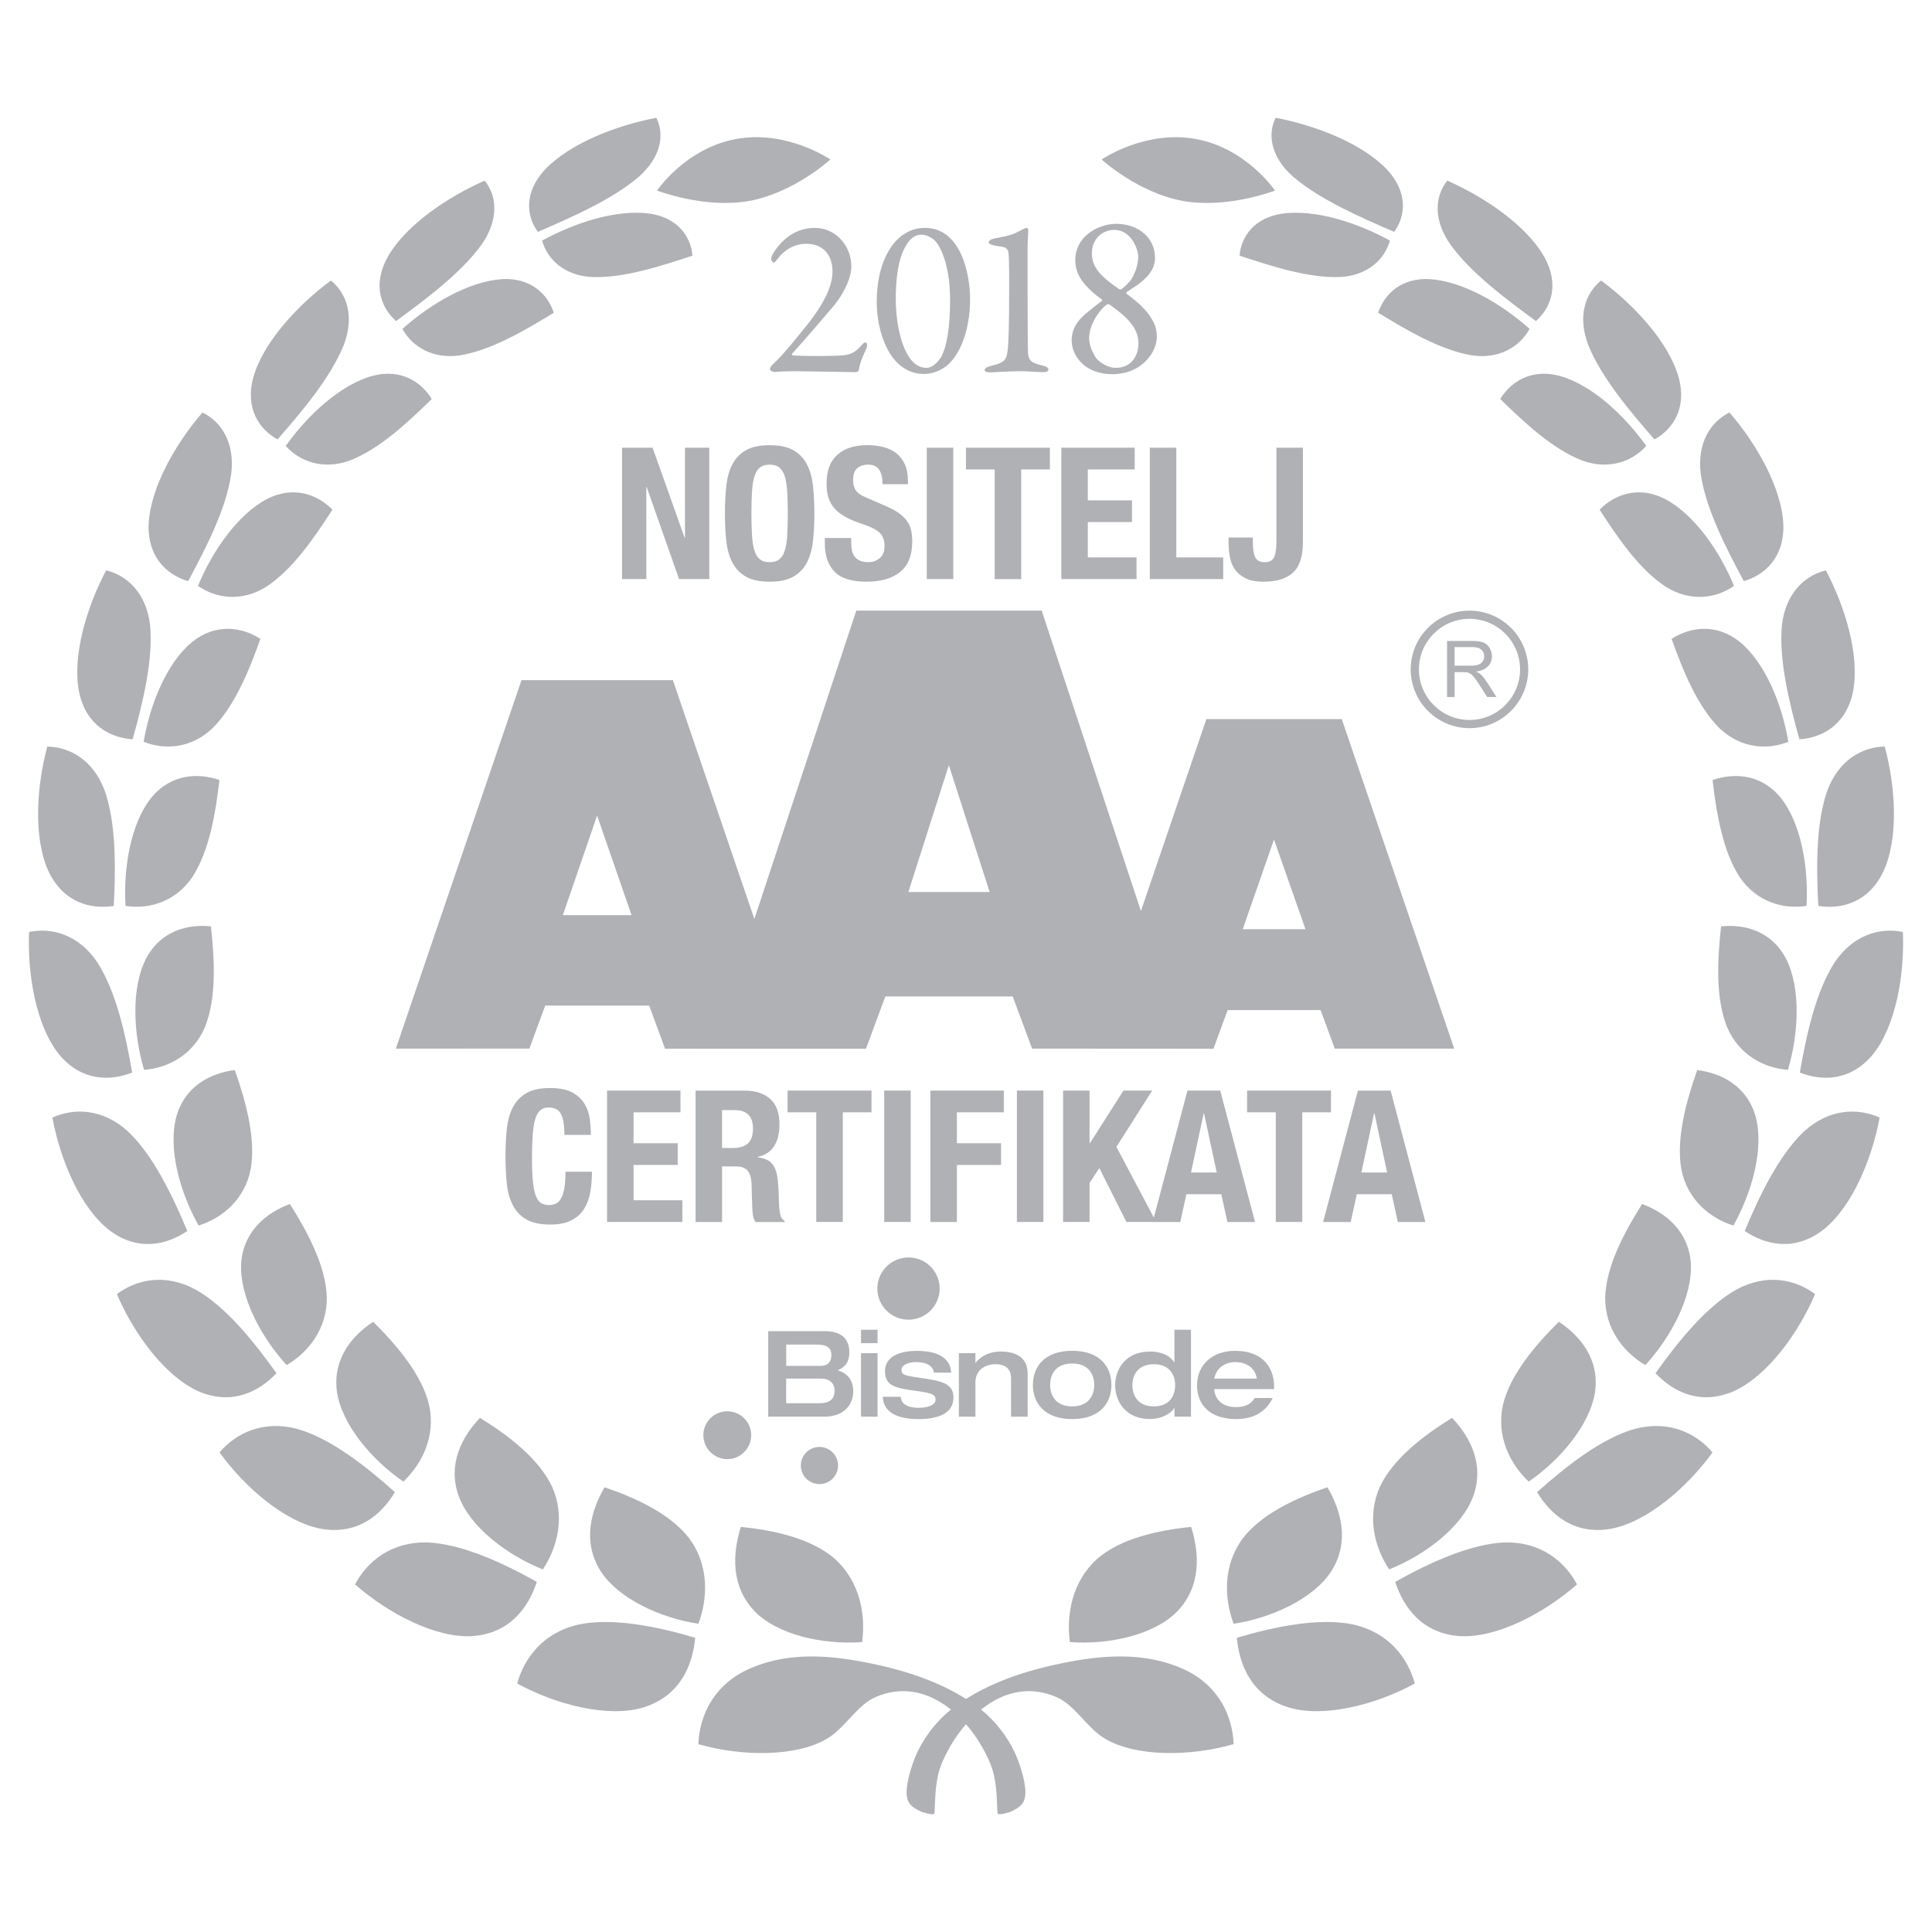 <?xml version="1.0" encoding="utf-8"?>
<!-- Generator: Adobe Illustrator 15.0.0, SVG Export Plug-In . SVG Version: 6.00 Build 0)  -->
<!DOCTYPE svg PUBLIC "-//W3C//DTD SVG 1.1//EN" "http://www.w3.org/Graphics/SVG/1.1/DTD/svg11.dtd">
<svg version="1.1" id="Layer_1" xmlns="http://www.w3.org/2000/svg" xmlns:xlink="http://www.w3.org/1999/xlink" x="0px" y="0px"
	 width="69px" height="69px" viewBox="0 0 69 69" enable-background="new 0 0 69 69" xml:space="preserve">
<g>
	<defs>
		<rect id="SVGID_1_" width="69" height="69"/>
	</defs>
	<clipPath id="SVGID_2_">
		<use xlink:href="#SVGID_1_"  overflow="visible"/>
	</clipPath>
	<path clip-path="url(#SVGID_2_)" fill="#AFB1B4" d="M26.75,7.178c-1.613,0.282-3.268-0.373-3.283-0.369
		c-0.015,0.009,1.015-1.518,2.83-1.846c1.816-0.332,3.376,0.743,3.358,0.734C29.643,5.706,28.363,6.883,26.75,7.178"/>
	<path clip-path="url(#SVGID_2_)" fill="#AFB1B4" d="M26.635,59.658c1.517-0.723,3.141-0.543,4.711-0.198
		c1.274,0.281,2.545,0.732,3.598,1.524c0.676,0.511,1.224,1.269,1.483,2.077c0.106,0.328,0.297,0.953,0.125,1.289
		c-0.089,0.174-0.272,0.262-0.438,0.348c-0.038,0.02-0.484,0.158-0.489,0.061c-0.033-0.63-0.02-1.215-0.273-1.814
		c-0.657-1.543-2.245-3.129-4.082-2.335c-0.672,0.292-1.089,1.106-1.727,1.483c-1.118,0.662-3.055,0.642-4.602,0.198
		C24.981,61.306,25.453,60.239,26.635,59.658"/>
	<path clip-path="url(#SVGID_2_)" fill="#AFB1B4" d="M29.815,55.673c0.896,0.806,1.107,1.985,0.977,2.973
		c-1.395,0.104-3.02-0.259-3.836-1.095c-0.872-0.909-0.789-2.092-0.497-3.018C27.644,54.65,28.983,54.946,29.815,55.673"/>
	<path clip-path="url(#SVGID_2_)" fill="#AFB1B4" d="M20.678,58.016c1.203-0.25,2.795,0.074,4.151,0.476
		c-0.09,0.957-0.516,2.07-1.846,2.486c-1.245,0.382-3.115-0.087-4.511-0.853C18.726,59.196,19.414,58.297,20.678,58.016"/>
	<path clip-path="url(#SVGID_2_)" fill="#AFB1B4" d="M24.63,54.961c0.695,0.956,0.653,2.12,0.313,3.03
		c-1.374-0.207-2.88-0.908-3.504-1.898c-0.65-1.053-0.326-2.159,0.154-2.975C22.721,53.5,23.966,54.079,24.63,54.961"/>
	<path clip-path="url(#SVGID_2_)" fill="#AFB1B4" d="M15.248,55.086c1.225,0.047,2.7,0.721,3.924,1.41
		c-0.292,0.893-0.948,1.846-2.314,1.937c-1.303,0.074-2.995-0.808-4.178-1.847C13.117,55.758,13.979,55.062,15.248,55.086"/>
	<path clip-path="url(#SVGID_2_)" fill="#AFB1B4" d="M19.719,53.101c0.475,1.062,0.191,2.159-0.332,2.949
		c-1.281-0.51-2.602-1.516-3.005-2.617c-0.409-1.143,0.122-2.127,0.759-2.795C18.157,51.262,19.249,52.099,19.719,53.101"/>
	<path clip-path="url(#SVGID_2_)" fill="#AFB1B4" d="M10.608,51.03c1.187,0.331,2.453,1.328,3.496,2.26
		c-0.467,0.785-1.309,1.538-2.63,1.311c-1.282-0.236-2.722-1.465-3.634-2.73C8.431,51.176,9.404,50.714,10.608,51.03"/>
	<path clip-path="url(#SVGID_2_)" fill="#AFB1B4" d="M15.325,50.178c0.244,1.117-0.25,2.101-0.92,2.736
		c-1.134-0.776-2.196-2.04-2.37-3.202c-0.164-1.182,0.542-2.011,1.292-2.506C14.173,48.047,15.071,49.097,15.325,50.178"/>
	<path clip-path="url(#SVGID_2_)" fill="#AFB1B4" d="M6.984,46.055c1.076,0.603,2.082,1.855,2.889,2.987
		c-0.61,0.649-1.579,1.167-2.785,0.647c-1.191-0.531-2.307-2.047-2.913-3.471C4.888,45.685,5.91,45.475,6.984,46.055"/>
	<path clip-path="url(#SVGID_2_)" fill="#AFB1B4" d="M11.672,46.337c0.011,1.123-0.66,1.96-1.434,2.416
		c-0.925-1.008-1.691-2.462-1.625-3.636c0.083-1.168,0.921-1.813,1.741-2.117C10.989,44.005,11.642,45.226,11.672,46.337"/>
	<path clip-path="url(#SVGID_2_)" fill="#AFB1B4" d="M4.563,40.401c0.899,0.845,1.595,2.286,2.125,3.563
		C5.971,44.45,4.941,44.716,3.91,43.94c-1.035-0.797-1.762-2.521-2.039-4.027C2.66,39.558,3.676,39.598,4.563,40.401"/>
	<path clip-path="url(#SVGID_2_)" fill="#AFB1B4" d="M8.952,41.768c-0.217,1.08-1.022,1.739-1.858,2.002
		c-0.667-1.184-1.107-2.762-0.793-3.899c0.316-1.104,1.241-1.549,2.085-1.654C8.781,39.338,9.147,40.674,8.952,41.768"/>
	<path clip-path="url(#SVGID_2_)" fill="#AFB1B4" d="M3.469,34.359c0.674,1.034,1.017,2.591,1.251,3.947
		c-0.784,0.309-1.821,0.317-2.62-0.661c-0.813-1.021-1.125-2.848-1.061-4.36C1.864,33.113,2.812,33.389,3.469,34.359"/>
	<path clip-path="url(#SVGID_2_)" fill="#AFB1B4" d="M7.317,36.689c-0.427,0.994-1.323,1.456-2.173,1.52
		c-0.382-1.296-0.468-2.926,0.074-3.977c0.524-0.994,1.494-1.235,2.315-1.147C7.664,34.271,7.737,35.657,7.317,36.689"/>
	<path clip-path="url(#SVGID_2_)" fill="#AFB1B4" d="M3.737,28.231c0.413,1.166,0.396,2.755,0.326,4.123
		c-0.81,0.128-1.786-0.107-2.322-1.219c-0.554-1.181-0.443-3.021-0.052-4.472C2.507,26.677,3.334,27.156,3.737,28.231"/>
	<path clip-path="url(#SVGID_2_)" fill="#AFB1B4" d="M6.854,31.347c-0.605,0.872-1.553,1.134-2.371,1.007
		c-0.081-1.343,0.182-2.949,0.926-3.871c0.703-0.849,1.668-0.887,2.428-0.625C7.701,29.04,7.473,30.416,6.854,31.347"/>
	<path clip-path="url(#SVGID_2_)" fill="#AFB1B4" d="M5.36,22.321c0.118,1.231-0.256,2.771-0.624,4.082
		c-0.795-0.05-1.659-0.498-1.911-1.682c-0.256-1.281,0.268-3.034,0.966-4.351C4.563,20.557,5.229,21.206,5.36,22.321"/>
	<path clip-path="url(#SVGID_2_)" fill="#AFB1B4" d="M7.582,26.016c-0.757,0.715-1.703,0.775-2.451,0.477
		c0.22-1.321,0.819-2.826,1.743-3.575c0.845-0.672,1.767-0.521,2.427-0.102C8.9,23.937,8.381,25.229,7.582,26.016"/>
	<path clip-path="url(#SVGID_2_)" fill="#AFB1B4" d="M8.257,16.93c-0.173,1.229-0.896,2.631-1.537,3.825
		c-0.744-0.215-1.45-0.845-1.412-2.026c0.058-1.305,0.956-2.879,1.923-3.997C7.926,15.071,8.396,15.841,8.257,16.93"/>
	<path clip-path="url(#SVGID_2_)" fill="#AFB1B4" d="M9.491,20.967c-0.869,0.534-1.779,0.407-2.419-0.042
		c0.504-1.235,1.421-2.562,2.477-3.111c0.945-0.474,1.793-0.153,2.323,0.389C11.224,19.204,10.44,20.36,9.491,20.967"/>
	<path clip-path="url(#SVGID_2_)" fill="#AFB1B4" d="M12.277,12.323c-0.465,1.151-1.474,2.354-2.365,3.37
		c-0.66-0.36-1.17-1.12-0.861-2.232c0.365-1.256,1.588-2.569,2.766-3.442C12.401,10.486,12.66,11.321,12.277,12.323"/>
	<path clip-path="url(#SVGID_2_)" fill="#AFB1B4" d="M12.491,16.448c-0.939,0.341-1.78,0.044-2.287-0.522
		c0.772-1.083,1.939-2.182,3.093-2.501c0.999-0.267,1.739,0.196,2.123,0.826C14.566,15.085,13.548,16.042,12.491,16.448"/>
	<path clip-path="url(#SVGID_2_)" fill="#AFB1B4" d="M17.208,8.723c-0.725,1.013-1.978,1.947-3.062,2.743
		c-0.551-0.48-0.846-1.313-0.295-2.298c0.65-1.136,2.128-2.126,3.458-2.717C17.768,7.017,17.805,7.864,17.208,8.723"/>
	<path clip-path="url(#SVGID_2_)" fill="#AFB1B4" d="M16.435,12.691c-0.969,0.142-1.708-0.299-2.063-0.945
		c0.987-0.883,2.361-1.696,3.557-1.777c1.008-0.058,1.628,0.521,1.849,1.2C18.758,11.793,17.555,12.505,16.435,12.691"/>
	<path clip-path="url(#SVGID_2_)" fill="#AFB1B4" d="M22.813,6.315c-0.95,0.81-2.372,1.433-3.603,1.966
		c-0.421-0.568-0.494-1.424,0.256-2.228c0.907-0.946,2.554-1.573,3.974-1.847C23.755,4.836,23.58,5.642,22.813,6.315"/>
	<path clip-path="url(#SVGID_2_)" fill="#AFB1B4" d="M21.127,9.893c-0.955-0.055-1.575-0.611-1.766-1.301
		c1.157-0.635,2.666-1.13,3.857-0.961c0.974,0.146,1.456,0.807,1.513,1.5C23.593,9.504,22.269,9.942,21.127,9.893"/>
	<path clip-path="url(#SVGID_2_)" fill="#AFB1B4" d="M42.25,7.178c1.614,0.282,3.268-0.373,3.283-0.369
		c0.015,0.009-1.015-1.518-2.83-1.846c-1.815-0.332-3.376,0.743-3.358,0.734C39.358,5.706,40.638,6.883,42.25,7.178"/>
	<path clip-path="url(#SVGID_2_)" fill="#AFB1B4" d="M42.366,59.658c-1.518-0.723-3.142-0.543-4.712-0.198
		c-1.274,0.281-2.546,0.732-3.598,1.524c-0.677,0.511-1.224,1.269-1.484,2.077c-0.105,0.328-0.296,0.953-0.124,1.289
		c0.089,0.174,0.271,0.262,0.438,0.348c0.039,0.02,0.484,0.158,0.49,0.061c0.032-0.63,0.019-1.215,0.273-1.814
		c0.656-1.543,2.244-3.129,4.081-2.335c0.673,0.292,1.09,1.106,1.728,1.483c1.118,0.662,3.055,0.642,4.601,0.198
		C44.019,61.306,43.547,60.239,42.366,59.658"/>
	<path clip-path="url(#SVGID_2_)" fill="#AFB1B4" d="M39.186,55.673c-0.896,0.806-1.107,1.985-0.977,2.973
		c1.395,0.104,3.02-0.259,3.835-1.095c0.872-0.909,0.789-2.092,0.498-3.018C41.356,54.65,40.018,54.946,39.186,55.673"/>
	<path clip-path="url(#SVGID_2_)" fill="#AFB1B4" d="M48.322,58.016c-1.203-0.25-2.796,0.074-4.15,0.476
		c0.088,0.957,0.514,2.07,1.844,2.486c1.246,0.382,3.115-0.087,4.512-0.853C50.274,59.196,49.586,58.297,48.322,58.016"/>
	<path clip-path="url(#SVGID_2_)" fill="#AFB1B4" d="M44.371,54.961c-0.696,0.956-0.653,2.12-0.313,3.03
		c1.372-0.207,2.88-0.908,3.503-1.898c0.65-1.053,0.326-2.159-0.153-2.975C46.278,53.5,45.034,54.079,44.371,54.961"/>
	<path clip-path="url(#SVGID_2_)" fill="#AFB1B4" d="M53.753,55.086c-1.226,0.047-2.7,0.721-3.924,1.41
		c0.291,0.893,0.948,1.846,2.313,1.937c1.304,0.074,2.995-0.808,4.179-1.847C55.883,55.758,55.021,55.062,53.753,55.086"/>
	<path clip-path="url(#SVGID_2_)" fill="#AFB1B4" d="M49.281,53.101c-0.475,1.062-0.192,2.159,0.332,2.949
		c1.281-0.51,2.602-1.516,3.004-2.617c0.41-1.143-0.121-2.127-0.758-2.795C50.844,51.262,49.752,52.099,49.281,53.101"/>
	<path clip-path="url(#SVGID_2_)" fill="#AFB1B4" d="M58.392,51.03c-1.187,0.331-2.451,1.328-3.495,2.26
		c0.467,0.785,1.309,1.538,2.631,1.311c1.28-0.236,2.72-1.465,3.633-2.73C60.57,51.176,59.596,50.714,58.392,51.03"/>
	<path clip-path="url(#SVGID_2_)" fill="#AFB1B4" d="M53.676,50.178c-0.243,1.117,0.249,2.101,0.92,2.736
		c1.134-0.776,2.195-2.04,2.37-3.202c0.164-1.182-0.542-2.011-1.293-2.506C54.827,48.047,53.93,49.097,53.676,50.178"/>
	<path clip-path="url(#SVGID_2_)" fill="#AFB1B4" d="M62.016,46.055c-1.075,0.603-2.082,1.855-2.89,2.987
		c0.611,0.649,1.579,1.167,2.785,0.647c1.191-0.531,2.307-2.047,2.913-3.471C64.112,45.685,63.091,45.475,62.016,46.055"/>
	<path clip-path="url(#SVGID_2_)" fill="#AFB1B4" d="M57.328,46.337c-0.01,1.123,0.66,1.96,1.435,2.416
		c0.926-1.008,1.691-2.462,1.625-3.636c-0.084-1.168-0.922-1.813-1.741-2.117C58.012,44.005,57.358,45.226,57.328,46.337"/>
	<path clip-path="url(#SVGID_2_)" fill="#AFB1B4" d="M64.437,40.401c-0.898,0.845-1.595,2.286-2.125,3.563
		c0.719,0.485,1.748,0.751,2.779-0.024c1.035-0.797,1.762-2.521,2.038-4.027C66.34,39.558,65.323,39.598,64.437,40.401"/>
	<path clip-path="url(#SVGID_2_)" fill="#AFB1B4" d="M60.049,41.768c0.216,1.08,1.021,1.739,1.857,2.002
		c0.666-1.184,1.106-2.762,0.794-3.899c-0.316-1.104-1.242-1.549-2.086-1.654C60.22,39.338,59.853,40.674,60.049,41.768"/>
	<path clip-path="url(#SVGID_2_)" fill="#AFB1B4" d="M65.531,34.359c-0.675,1.034-1.017,2.591-1.251,3.947
		c0.784,0.309,1.82,0.317,2.62-0.661c0.813-1.021,1.124-2.848,1.06-4.36C67.137,33.113,66.188,33.389,65.531,34.359"/>
	<path clip-path="url(#SVGID_2_)" fill="#AFB1B4" d="M61.684,36.689c0.426,0.994,1.323,1.456,2.172,1.52
		c0.383-1.296,0.468-2.926-0.073-3.977c-0.524-0.994-1.495-1.235-2.316-1.147C61.336,34.271,61.263,35.657,61.684,36.689"/>
	<path clip-path="url(#SVGID_2_)" fill="#AFB1B4" d="M65.263,28.231c-0.412,1.166-0.396,2.755-0.324,4.123
		c0.809,0.128,1.785-0.107,2.32-1.219c0.555-1.181,0.444-3.021,0.053-4.472C66.493,26.677,65.666,27.156,65.263,28.231"/>
	<path clip-path="url(#SVGID_2_)" fill="#AFB1B4" d="M62.146,31.347c0.605,0.872,1.554,1.134,2.371,1.007
		c0.081-1.343-0.183-2.949-0.927-3.871c-0.701-0.849-1.667-0.887-2.427-0.625C61.3,29.04,61.527,30.416,62.146,31.347"/>
	<path clip-path="url(#SVGID_2_)" fill="#AFB1B4" d="M63.641,22.321c-0.118,1.231,0.257,2.771,0.624,4.082
		c0.795-0.05,1.659-0.498,1.911-1.682c0.256-1.281-0.269-3.034-0.967-4.351C64.438,20.557,63.771,21.206,63.641,22.321"/>
	<path clip-path="url(#SVGID_2_)" fill="#AFB1B4" d="M61.419,26.016c0.757,0.715,1.702,0.775,2.45,0.477
		c-0.22-1.321-0.819-2.826-1.743-3.575c-0.845-0.672-1.766-0.521-2.427-0.102C60.1,23.937,60.619,25.229,61.419,26.016"/>
	<path clip-path="url(#SVGID_2_)" fill="#AFB1B4" d="M60.742,16.93c0.174,1.229,0.896,2.631,1.537,3.825
		c0.744-0.215,1.45-0.845,1.412-2.026c-0.059-1.305-0.957-2.879-1.924-3.997C61.075,15.071,60.604,15.841,60.742,16.93"/>
	<path clip-path="url(#SVGID_2_)" fill="#AFB1B4" d="M59.51,20.967c0.868,0.534,1.779,0.407,2.419-0.042
		c-0.505-1.235-1.421-2.562-2.477-3.111c-0.944-0.474-1.793-0.153-2.323,0.389C57.776,19.204,58.561,20.36,59.51,20.967"/>
	<path clip-path="url(#SVGID_2_)" fill="#AFB1B4" d="M56.724,12.323c0.465,1.151,1.474,2.354,2.364,3.37
		c0.659-0.36,1.171-1.12,0.86-2.232c-0.365-1.256-1.588-2.569-2.765-3.442C56.6,10.486,56.34,11.321,56.724,12.323"/>
	<path clip-path="url(#SVGID_2_)" fill="#AFB1B4" d="M56.509,16.448c0.94,0.341,1.78,0.044,2.286-0.522
		c-0.771-1.083-1.938-2.182-3.093-2.501c-0.998-0.267-1.739,0.196-2.122,0.826C54.435,15.085,55.452,16.042,56.509,16.448"/>
	<path clip-path="url(#SVGID_2_)" fill="#AFB1B4" d="M51.792,8.723c0.725,1.013,1.977,1.947,3.061,2.743
		c0.552-0.48,0.847-1.313,0.296-2.298c-0.65-1.136-2.128-2.126-3.459-2.717C51.232,7.017,51.194,7.864,51.792,8.723"/>
	<path clip-path="url(#SVGID_2_)" fill="#AFB1B4" d="M52.565,12.691c0.97,0.142,1.709-0.299,2.063-0.945
		c-0.986-0.883-2.361-1.696-3.558-1.777c-1.008-0.058-1.627,0.521-1.849,1.2C50.241,11.793,51.445,12.505,52.565,12.691"/>
	<path clip-path="url(#SVGID_2_)" fill="#AFB1B4" d="M46.187,6.315c0.95,0.81,2.373,1.433,3.603,1.966
		c0.421-0.568,0.494-1.424-0.256-2.228c-0.907-0.946-2.555-1.573-3.975-1.847C45.245,4.836,45.421,5.642,46.187,6.315"/>
	<path clip-path="url(#SVGID_2_)" fill="#AFB1B4" d="M47.873,9.893c0.955-0.055,1.575-0.611,1.766-1.301
		c-1.156-0.635-2.665-1.13-3.856-0.961c-0.975,0.146-1.456,0.807-1.513,1.5C45.407,9.504,46.731,9.942,47.873,9.893"/>
	<path clip-path="url(#SVGID_2_)" fill="#AFB1B4" d="M52.516,23.775h-0.566V23.11h0.63c0.147,0,0.258,0.031,0.327,0.095
		c0.067,0.059,0.101,0.137,0.101,0.231c0,0.066-0.016,0.125-0.052,0.181c-0.035,0.054-0.088,0.095-0.156,0.119
		C52.731,23.762,52.638,23.775,52.516,23.775 M52.878,24.081c-0.035-0.031-0.09-0.063-0.16-0.097
		c0.192-0.025,0.332-0.088,0.425-0.187c0.093-0.1,0.14-0.216,0.14-0.361c0-0.108-0.029-0.209-0.085-0.301
		c-0.057-0.091-0.129-0.152-0.221-0.19c-0.095-0.038-0.229-0.054-0.407-0.054h-0.889v2.002h0.269v-0.888h0.306
		c0.067,0,0.117,0.002,0.147,0.009c0.04,0.012,0.081,0.03,0.121,0.055c0.039,0.025,0.083,0.067,0.133,0.132
		c0.05,0.063,0.114,0.157,0.191,0.276l0.265,0.416h0.332l-0.349-0.544C53.026,24.244,52.955,24.154,52.878,24.081 M54.288,23.906
		c0,0.997-0.81,1.808-1.805,1.808c-0.996,0-1.807-0.811-1.807-1.808c0-0.996,0.811-1.805,1.807-1.805
		C53.479,22.101,54.288,22.911,54.288,23.906 M54.58,23.906c0-1.157-0.94-2.097-2.097-2.097c-1.158,0-2.101,0.939-2.101,2.097
		c0,1.158,0.942,2.1,2.101,2.1C53.64,26.006,54.58,25.064,54.58,23.906"/>
</g>
<path fill="#AFB1B4" d="M44.383,33.187l1.117-3.204l1.124,3.204H44.383z M32.442,31.857l1.446-4.529l1.456,4.529H32.442z
	 M20.102,32.683l1.223-3.555l1.23,3.555H20.102z M47.921,25.683h-4.836l-2.338,6.854l-3.544-10.73h-6.621l-3.641,11.014l-2.909-8.53
	h-5.407l-4.488,13.16l4.77-0.001l0.565-1.537h3.714l0.566,1.541l7.175,0.001l0.692-1.868h4.549l0.692,1.864l6.478,0.004l0.506-1.38
	h3.321l0.505,1.376h4.266L47.921,25.683z"/>
<g>
	<defs>
		<rect id="SVGID_3_" width="69" height="69"/>
	</defs>
	<clipPath id="SVGID_4_">
		<use xlink:href="#SVGID_3_"  overflow="visible"/>
	</clipPath>
	<path clip-path="url(#SVGID_4_)" fill="#AFB1B4" d="M45.586,15.99v3.352c0,0.25-0.026,0.435-0.081,0.555
		c-0.056,0.121-0.168,0.181-0.339,0.181s-0.284-0.06-0.338-0.181c-0.056-0.121-0.083-0.305-0.083-0.555v-0.145h-0.867v0.204
		c0,0.184,0.018,0.36,0.052,0.526c0.035,0.167,0.101,0.313,0.194,0.438c0.095,0.124,0.222,0.224,0.381,0.298
		c0.16,0.075,0.365,0.112,0.614,0.112c0.479,0,0.833-0.11,1.065-0.329c0.232-0.219,0.349-0.578,0.349-1.078V15.99H45.586z
		 M43.687,20.682v-0.775h-1.676V15.99h-0.946v4.692H43.687z M37.904,15.99v4.692h2.687v-0.775h-1.74v-1.262h1.577V17.87h-1.577
		v-1.104h1.675V15.99H37.904z M34.499,15.99v0.776h1.025v3.917h0.947v-3.917h1.024V15.99H34.499z M34.046,15.99H33.1v4.692h0.946
		V15.99z M29.458,19.217v0.191c0,0.434,0.115,0.77,0.345,1.008c0.23,0.239,0.612,0.359,1.147,0.359c0.513,0,0.912-0.116,1.199-0.349
		c0.287-0.232,0.431-0.595,0.431-1.091c0-0.144-0.014-0.275-0.04-0.394c-0.026-0.119-0.073-0.227-0.142-0.325
		c-0.068-0.099-0.16-0.19-0.276-0.276c-0.116-0.086-0.262-0.167-0.438-0.246l-0.729-0.316c-0.202-0.083-0.333-0.173-0.395-0.272
		c-0.062-0.099-0.092-0.22-0.092-0.365c0-0.07,0.008-0.138,0.023-0.204s0.043-0.124,0.085-0.174c0.041-0.05,0.097-0.091,0.167-0.122
		c0.07-0.031,0.158-0.046,0.263-0.046c0.184,0,0.315,0.06,0.394,0.181c0.079,0.121,0.119,0.292,0.119,0.516h0.906V17.16
		c0-0.224-0.036-0.416-0.108-0.575c-0.072-0.16-0.174-0.292-0.303-0.395c-0.129-0.103-0.282-0.178-0.46-0.223
		c-0.178-0.046-0.372-0.069-0.582-0.069c-0.451,0-0.806,0.113-1.064,0.341s-0.388,0.574-0.388,1.039
		c0,0.192,0.024,0.362,0.072,0.509c0.048,0.146,0.124,0.277,0.227,0.388c0.103,0.111,0.231,0.209,0.385,0.292
		c0.153,0.083,0.335,0.16,0.545,0.23c0.157,0.053,0.29,0.104,0.397,0.155s0.194,0.106,0.26,0.167
		c0.065,0.062,0.112,0.13,0.141,0.207c0.028,0.077,0.043,0.168,0.043,0.272c0,0.197-0.059,0.343-0.175,0.438
		c-0.116,0.094-0.246,0.141-0.391,0.141c-0.127,0-0.229-0.017-0.309-0.053c-0.079-0.035-0.142-0.083-0.191-0.144
		c-0.048-0.061-0.081-0.137-0.098-0.227c-0.018-0.09-0.026-0.19-0.026-0.299v-0.138H29.458z M26.859,17.534
		c0.015-0.218,0.045-0.398,0.092-0.539c0.046-0.139,0.112-0.242,0.197-0.305c0.085-0.064,0.198-0.096,0.338-0.096
		c0.14,0,0.253,0.032,0.338,0.096c0.086,0.063,0.151,0.166,0.197,0.305c0.046,0.141,0.077,0.321,0.093,0.539
		c0.015,0.22,0.022,0.487,0.022,0.802c0,0.316-0.007,0.583-0.022,0.805c-0.016,0.221-0.046,0.401-0.093,0.539
		c-0.045,0.138-0.111,0.239-0.197,0.303c-0.085,0.063-0.198,0.095-0.338,0.095c-0.141,0-0.253-0.032-0.338-0.095
		c-0.085-0.063-0.151-0.165-0.197-0.303s-0.077-0.317-0.092-0.539c-0.015-0.222-0.023-0.489-0.023-0.805
		C26.836,18.021,26.844,17.754,26.859,17.534 M25.939,19.319c0.033,0.3,0.105,0.558,0.217,0.772
		c0.112,0.215,0.273,0.383,0.483,0.503c0.21,0.121,0.494,0.181,0.848,0.181c0.355,0,0.637-0.06,0.848-0.181
		c0.21-0.12,0.372-0.288,0.482-0.503c0.112-0.214,0.185-0.472,0.218-0.772c0.032-0.3,0.049-0.628,0.049-0.982
		c0-0.355-0.017-0.682-0.049-0.982c-0.033-0.3-0.105-0.558-0.218-0.773c-0.111-0.214-0.272-0.382-0.482-0.502
		c-0.21-0.12-0.492-0.18-0.848-0.18c-0.354,0-0.638,0.06-0.848,0.18c-0.21,0.121-0.371,0.288-0.483,0.502
		c-0.112,0.215-0.184,0.473-0.217,0.773c-0.033,0.3-0.049,0.627-0.049,0.982C25.89,18.691,25.906,19.019,25.939,19.319
		 M22.216,15.99v4.692h0.867v-3.286h0.013l1.157,3.286h1.078V15.99h-0.867v3.214H24.45l-1.143-3.214H22.216z"/>
	<path clip-path="url(#SVGID_4_)" fill="#AFB1B4" d="M47.254,43.643h0.986l0.216-0.992h1.249l0.216,0.992h0.986l-1.242-4.692h-1.169
		L47.254,43.643z M49.073,39.765h0.015l0.452,2.11h-0.92L49.073,39.765z M44.539,38.95v0.775h1.025v3.917h0.946v-3.917h1.025V38.95
		H44.539z M41.167,43.643h0.986l0.217-0.992h1.248l0.218,0.992h0.986L43.58,38.95h-1.171L41.167,43.643z M42.988,39.765h0.013
		l0.454,2.11h-0.92L42.988,39.765z M37.967,38.95v4.692h0.946v-1.394l0.349-0.532l0.967,1.926h1.063l-1.42-2.681l1.276-2.012h-1.025
		l-1.197,1.88h-0.013v-1.88H37.967z M37.264,38.95h-0.946v4.692h0.946V38.95z M33.228,43.643h0.947v-2.037h1.577V40.83h-1.577
		v-1.104h1.676V38.95h-2.623V43.643z M32.525,38.95h-0.946v4.692h0.946V38.95z M28.128,38.95v0.775h1.024v3.917H30.1v-3.917h1.025
		V38.95H28.128z M25.788,39.647h0.447c0.438,0,0.657,0.216,0.657,0.649c0,0.255-0.062,0.436-0.184,0.543
		c-0.123,0.106-0.298,0.161-0.526,0.161h-0.395V39.647z M24.842,43.643h0.946v-1.985h0.5c0.195,0,0.333,0.054,0.416,0.158
		c0.083,0.105,0.128,0.25,0.136,0.434l0.027,0.901c0.004,0.091,0.013,0.181,0.026,0.266c0.014,0.085,0.044,0.16,0.093,0.227h1.037
		v-0.039c-0.088-0.048-0.144-0.138-0.167-0.27c-0.024-0.131-0.039-0.321-0.042-0.572c-0.005-0.249-0.017-0.459-0.037-0.631
		c-0.02-0.171-0.056-0.312-0.108-0.424c-0.053-0.111-0.127-0.197-0.224-0.256c-0.097-0.06-0.226-0.101-0.388-0.122v-0.013
		c0.268-0.057,0.465-0.185,0.591-0.385c0.127-0.199,0.19-0.457,0.19-0.772c0-0.407-0.109-0.711-0.328-0.91
		c-0.219-0.199-0.526-0.299-0.92-0.299h-1.748V43.643z M21.681,38.95v4.692h2.688v-0.775h-1.742v-1.262h1.577V40.83h-1.577v-1.104
		h1.676V38.95H21.681z M21.103,40.534c0-0.172-0.012-0.354-0.037-0.549c-0.023-0.195-0.084-0.377-0.18-0.546
		c-0.097-0.168-0.242-0.308-0.438-0.417c-0.194-0.109-0.46-0.164-0.798-0.164c-0.355,0-0.638,0.06-0.848,0.181
		c-0.21,0.121-0.372,0.288-0.483,0.503c-0.112,0.215-0.184,0.472-0.218,0.772c-0.032,0.301-0.048,0.627-0.048,0.982
		c0,0.354,0.016,0.683,0.048,0.982c0.034,0.3,0.106,0.558,0.218,0.772c0.111,0.214,0.272,0.382,0.483,0.503
		c0.21,0.119,0.493,0.181,0.848,0.181c0.311,0,0.564-0.051,0.759-0.152c0.195-0.101,0.346-0.237,0.454-0.41
		C20.97,43,21.043,42.8,21.083,42.571c0.039-0.228,0.059-0.469,0.059-0.723h-0.947c0,0.254-0.016,0.459-0.045,0.614
		c-0.031,0.156-0.073,0.276-0.125,0.361c-0.053,0.085-0.115,0.143-0.188,0.171c-0.072,0.029-0.15,0.043-0.234,0.043
		c-0.101,0-0.189-0.021-0.266-0.063s-0.141-0.122-0.191-0.243c-0.05-0.12-0.087-0.29-0.111-0.509C19.011,42.005,19,41.717,19,41.362
		c0-0.333,0.009-0.614,0.026-0.844c0.018-0.231,0.049-0.417,0.093-0.56c0.043-0.143,0.104-0.245,0.181-0.309
		c0.076-0.064,0.174-0.096,0.292-0.096c0.214,0,0.362,0.078,0.443,0.233c0.082,0.155,0.122,0.404,0.122,0.746H21.103z"/>
	<path clip-path="url(#SVGID_4_)" fill="#AFB1B4" d="M27.437,47.542h2.019c0.698,0,0.877,0.371,0.877,0.761
		c0,0.437-0.252,0.56-0.415,0.637c0.235,0.073,0.556,0.245,0.556,0.758c0,0.342-0.214,0.897-1.04,0.897h-1.998V47.542z
		 M28.078,48.782h1.198c0.179,0,0.415-0.043,0.415-0.39c0-0.252-0.153-0.372-0.526-0.372h-1.086V48.782z M28.078,50.116h1.15
		c0.287,0,0.578-0.055,0.578-0.448c0-0.282-0.197-0.433-0.483-0.433h-1.245V50.116z"/>
</g>
<path fill="#AFB1B4" d="M30.751,50.596h0.59v-2.268h-0.59V50.596z M30.751,47.97h0.59v-0.479h-0.59V47.97z"/>
<g>
	<defs>
		<rect id="SVGID_5_" width="69" height="69"/>
	</defs>
	<clipPath id="SVGID_6_">
		<use xlink:href="#SVGID_5_"  overflow="visible"/>
	</clipPath>
	<path clip-path="url(#SVGID_6_)" fill="#AFB1B4" d="M32.171,49.886c0.017,0.342,0.411,0.393,0.625,0.393
		c0.295,0,0.616-0.076,0.616-0.29c0-0.177-0.099-0.235-0.736-0.321c-0.702-0.095-1.069-0.175-1.069-0.692
		c0-0.646,0.753-0.731,1.134-0.731c0.351,0,1.194,0.052,1.228,0.778h-0.616c-0.047-0.338-0.441-0.377-0.642-0.377
		c-0.333,0-0.513,0.142-0.513,0.262c0,0.184,0.055,0.213,0.624,0.295c0.744,0.106,1.231,0.18,1.231,0.705
		c0,0.577-0.552,0.774-1.252,0.774c-0.484,0-1.249-0.103-1.271-0.795H32.171z"/>
	<path clip-path="url(#SVGID_6_)" fill="#AFB1B4" d="M34.246,48.328h0.59v0.343h0.009c0.192-0.244,0.491-0.402,0.894-0.402
		c0.488,0,0.963,0.175,0.963,0.786v1.541H36.11v-1.352c0-0.244-0.081-0.522-0.569-0.522c-0.308,0-0.705,0.171-0.705,0.655v1.219
		h-0.59V48.328z"/>
	<path clip-path="url(#SVGID_6_)" fill="#AFB1B4" d="M38.292,48.243c1.014,0,1.402,0.594,1.402,1.219
		c0,0.624-0.389,1.219-1.402,1.219c-1.013,0-1.403-0.595-1.403-1.219C36.889,48.837,37.279,48.243,38.292,48.243 M38.292,50.228
		c0.572,0,0.787-0.372,0.787-0.766s-0.215-0.766-0.787-0.766s-0.787,0.372-0.787,0.766S37.72,50.228,38.292,50.228"/>
	<path clip-path="url(#SVGID_6_)" fill="#AFB1B4" d="M42.535,50.595h-0.591v-0.313h-0.009c-0.043,0.138-0.397,0.398-0.867,0.398
		c-0.865,0-1.241-0.629-1.241-1.21c0-0.573,0.376-1.201,1.241-1.201c0.354,0,0.692,0.11,0.867,0.384h0.009V47.49h0.591V50.595z
		 M41.209,50.228c0.552,0,0.761-0.372,0.761-0.757c0-0.377-0.209-0.749-0.761-0.749c-0.557,0-0.767,0.372-0.767,0.749
		C40.442,49.855,40.652,50.228,41.209,50.228"/>
	<path clip-path="url(#SVGID_6_)" fill="#AFB1B4" d="M43.364,49.611c0.013,0.253,0.184,0.642,0.771,0.642
		c0.389,0,0.56-0.137,0.676-0.324h0.642c-0.128,0.252-0.437,0.752-1.301,0.752c-1.022,0-1.402-0.595-1.402-1.197
		c0-0.757,0.56-1.24,1.364-1.24c1.005,0,1.39,0.619,1.39,1.282v0.086H43.364z M44.888,49.235c-0.073-0.453-0.475-0.59-0.767-0.59
		c-0.273,0-0.658,0.128-0.757,0.59H44.888z"/>
	<path clip-path="url(#SVGID_6_)" fill="#AFB1B4" d="M33.559,46.02c0,0.615-0.499,1.112-1.112,1.112
		c-0.614,0-1.113-0.497-1.113-1.112c0-0.614,0.499-1.111,1.113-1.111C33.06,44.908,33.559,45.405,33.559,46.02"/>
	<path clip-path="url(#SVGID_6_)" fill="#AFB1B4" d="M26.828,51.257c0,0.471-0.382,0.854-0.854,0.854
		c-0.472,0-0.854-0.384-0.854-0.854c0-0.472,0.382-0.854,0.854-0.854C26.446,50.402,26.828,50.785,26.828,51.257"/>
	<path clip-path="url(#SVGID_6_)" fill="#AFB1B4" d="M29.93,52.34c0,0.367-0.297,0.664-0.664,0.664
		c-0.367,0-0.665-0.297-0.665-0.664c0-0.366,0.297-0.664,0.665-0.664C29.633,51.676,29.93,51.974,29.93,52.34"/>
	<path clip-path="url(#SVGID_6_)" fill="#AFB1B4" d="M39.79,8.211c0.65,0,0.861,0.755,0.861,0.934c0,0.405-0.179,0.714-0.235,0.811
		c-0.081,0.13-0.261,0.293-0.366,0.374c-0.024,0.016-0.073,0-0.098-0.016c-0.526-0.366-0.957-0.707-0.957-1.259
		C38.995,8.496,39.409,8.211,39.79,8.211 M39.847,13.138c-0.228,0-0.511-0.138-0.689-0.333c-0.146-0.21-0.26-0.479-0.26-0.738
		c0-0.438,0.333-0.982,0.649-1.201c0.017-0.016,0.089,0.016,0.122,0.041c0.471,0.341,0.99,0.747,0.99,1.347
		C40.659,12.74,40.384,13.138,39.847,13.138 M39.871,7.994c-0.34,0-0.738,0.122-1.03,0.372c-0.243,0.195-0.438,0.511-0.438,0.925
		c0,0.325,0.114,0.584,0.3,0.812c0.179,0.228,0.43,0.439,0.648,0.593c0.009,0.008,0.017,0.041,0.009,0.048
		c-0.098,0.065-0.39,0.3-0.52,0.406c-0.227,0.187-0.566,0.487-0.566,1.006c0,0.536,0.453,1.208,1.459,1.208
		c0.251,0,0.666-0.057,0.999-0.308c0.315-0.227,0.584-0.608,0.584-1.055c0-0.673-0.665-1.201-1.08-1.509
		c-0.017-0.016-0.017-0.057,0.017-0.073c0.171-0.114,0.406-0.251,0.551-0.39c0.235-0.195,0.447-0.455,0.447-0.828
		C41.251,8.496,40.651,7.994,39.871,7.994 M35.166,13.218c0,0.065,0.113,0.081,0.203,0.081c0.113,0,0.633-0.041,1.095-0.041
		c0.251,0,0.584,0.033,0.786,0.033c0.122,0,0.195-0.033,0.195-0.089c0-0.073-0.098-0.122-0.211-0.146
		c-0.503-0.122-0.527-0.203-0.527-0.755c-0.008-0.957-0.008-2.571-0.008-3.147c-0.008-0.592,0.024-0.771,0.024-0.933
		c0-0.041-0.024-0.082-0.065-0.082c-0.04,0-0.17,0.073-0.333,0.154c-0.234,0.13-0.542,0.163-0.851,0.235
		c-0.082,0.016-0.162,0.073-0.162,0.122c0,0.049,0.032,0.073,0.154,0.106c0.081,0.024,0.235,0.04,0.364,0.065
		c0.09,0.016,0.162,0.089,0.18,0.17c0.023,0.113,0.032,0.389,0.032,1.25c0,1.492-0.024,2.027-0.058,2.295
		c-0.04,0.341-0.154,0.43-0.551,0.52C35.247,13.104,35.166,13.153,35.166,13.218 M32.901,8.382c0.163,0,0.292,0.064,0.423,0.154
		c0.219,0.154,0.608,0.852,0.608,2.184c0,1.038-0.129,1.671-0.316,2.028c-0.025,0.041-0.252,0.39-0.529,0.39
		c-0.828,0-1.095-1.542-1.095-2.442c0-1.202,0.219-1.713,0.414-2.005C32.577,8.455,32.715,8.382,32.901,8.382 M33.04,8.139
		c-0.309,0-0.528,0.082-0.747,0.218c-0.511,0.325-0.981,1.128-0.981,2.435c0,1.039,0.446,2.539,1.663,2.563
		c0.243,0.008,0.512-0.073,0.747-0.227c0.454-0.292,0.924-1.152,0.924-2.458C34.646,9.802,34.321,8.139,33.04,8.139 M27.669,13.283
		c0.292-0.024,0.633-0.024,0.819-0.024c0.381,0,2.02,0.033,2.06,0.033c0.033,0,0.105-0.008,0.122-0.073
		c0.033-0.218,0.106-0.413,0.252-0.729c0.081-0.155,0.048-0.26-0.024-0.26c-0.041,0-0.105,0.073-0.163,0.138
		c-0.203,0.219-0.324,0.276-0.567,0.316c-0.267,0.041-1.509,0.041-1.857,0.008c-0.024-0.008-0.041-0.049-0.016-0.065
		c0.56-0.617,1.014-1.161,1.468-1.688c0.324-0.39,0.641-0.958,0.641-1.429c0-0.738-0.567-1.371-1.298-1.371
		c-0.592,0-1.095,0.3-1.46,0.859c-0.081,0.114-0.105,0.195-0.105,0.268c0,0.032,0.065,0.114,0.089,0.114
		c0.033,0,0.082-0.057,0.171-0.17c0.195-0.252,0.535-0.503,0.998-0.503c0.495,0,0.933,0.292,0.933,0.998
		c0,0.568-0.382,1.226-0.836,1.81c-0.39,0.487-0.925,1.161-1.29,1.493c-0.065,0.056-0.122,0.137-0.105,0.186
		C27.506,13.25,27.62,13.291,27.669,13.283"/>
</g>
</svg>
